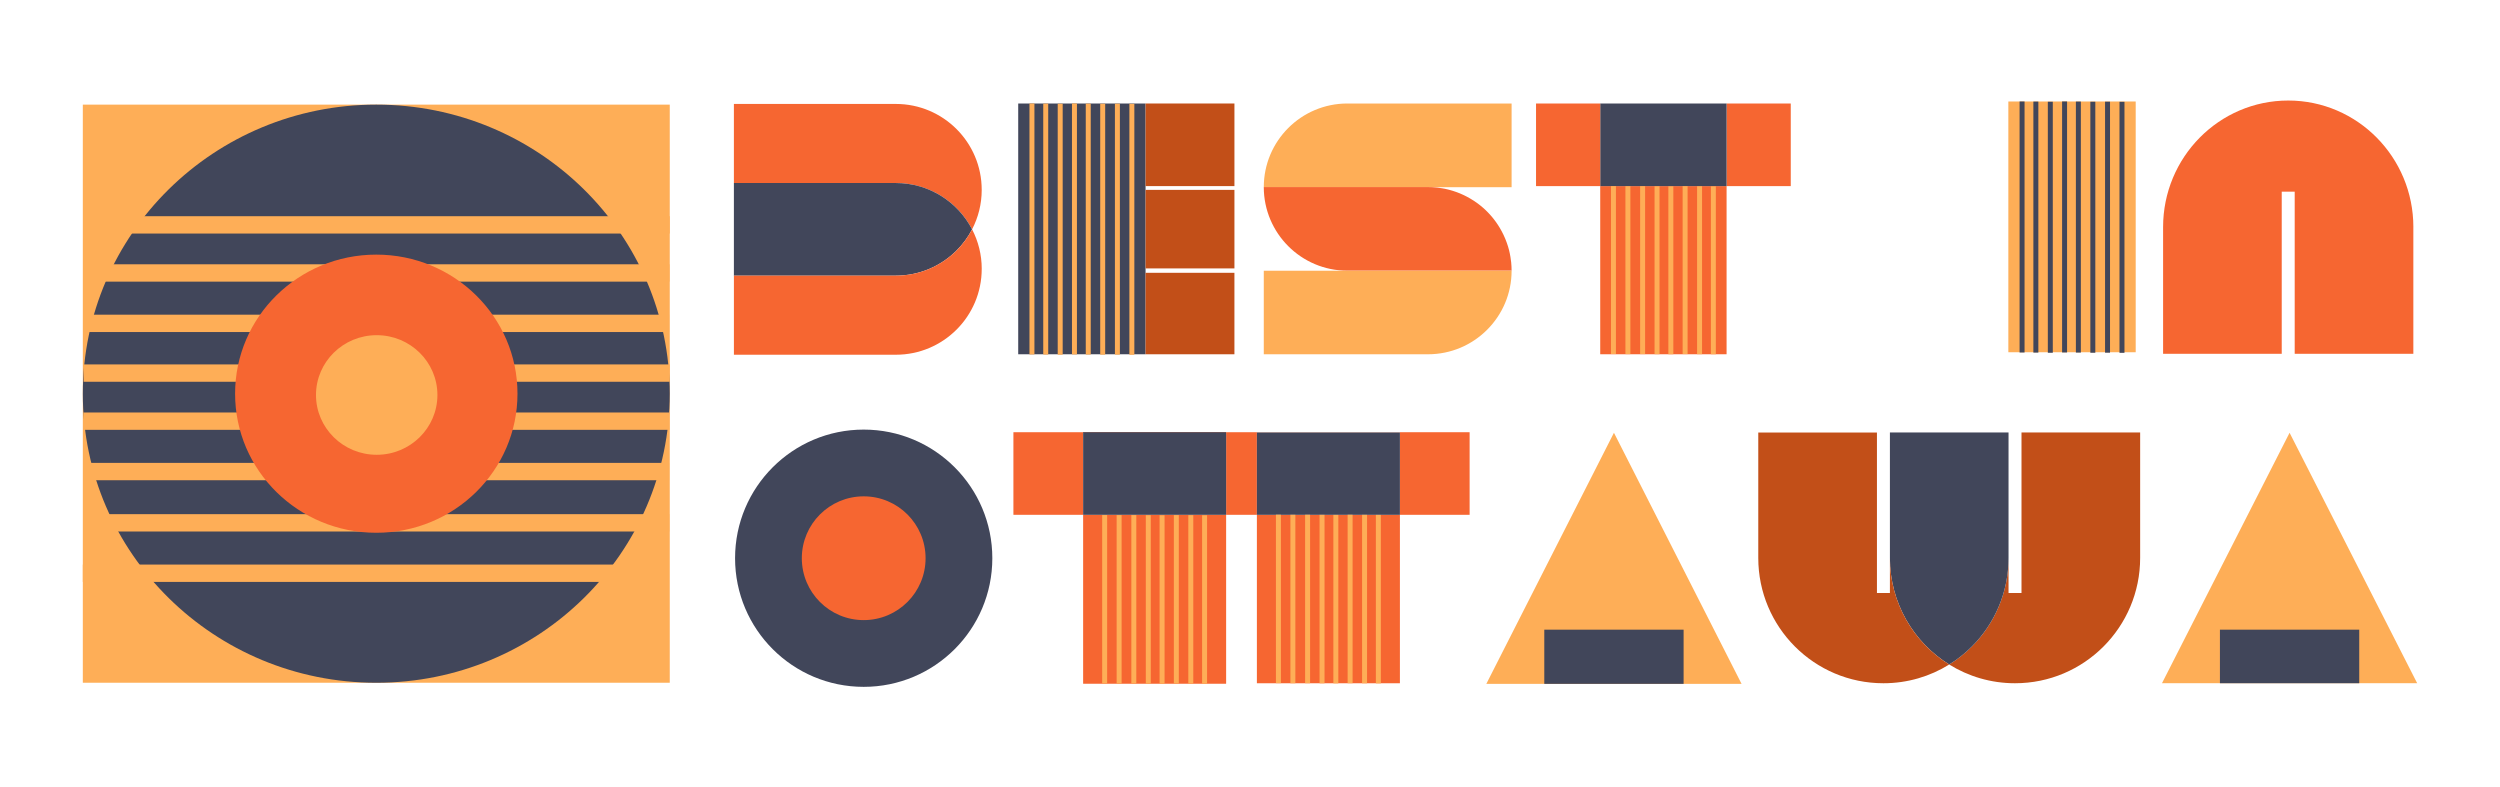 <svg xmlns="http://www.w3.org/2000/svg" id="Layer_1" data-name="Layer 1" viewBox="0 0 1685.08 530.72"><defs><style> .cls-1 { fill: none; } .cls-2 { fill: #f66631; } .cls-3 { fill: #feae57; } .cls-4 { fill: #c24f18; } .cls-5 { fill: #41465a; } </style></defs><g><rect class="cls-3" x="55.82" y="70.52" width="395.62" height="389.67"></rect><ellipse class="cls-5" cx="253.63" cy="265.36" rx="197.81" ry="194.84"></ellipse><g><rect class="cls-3" x="56.38" y="245.63" width="395.06" height="11.69" transform="translate(507.82 502.95) rotate(-180)"></rect><rect class="cls-3" x="56.06" y="346.56" width="395.06" height="11.69" transform="translate(507.17 704.81) rotate(-180)"></rect><rect class="cls-3" x="55.82" y="380.53" width="395.06" height="11.69" transform="translate(506.7 772.76) rotate(-180)"></rect><rect class="cls-3" x="56.2" y="278.03" width="395.06" height="11.69" transform="translate(507.45 567.75) rotate(-180)"></rect><rect class="cls-3" x="55.96" y="312.01" width="395.06" height="11.69" transform="translate(506.98 635.7) rotate(-180)"></rect><rect class="cls-3" x="56.36" y="145.73" width="395.06" height="11.69" transform="translate(507.78 303.15) rotate(-180)"></rect><rect class="cls-3" x="56.17" y="178.13" width="395.06" height="11.69" transform="translate(507.4 367.96) rotate(-180)"></rect><rect class="cls-3" x="55.94" y="212.11" width="395.06" height="11.69" transform="translate(506.94 435.91) rotate(-180)"></rect></g><ellipse class="cls-2" cx="253.63" cy="265.36" rx="95.17" ry="93.74"></ellipse><ellipse class="cls-3" cx="253.91" cy="266.23" rx="40.92" ry="40.31"></ellipse></g><g><g><polygon class="cls-3" points="1543.25 460.52 1457.24 460.52 1500.24 376.11 1543.25 291.7 1586.25 376.11 1629.26 460.52 1543.25 460.52"></polygon><polygon class="cls-3" points="1087.85 460.93 1001.84 460.93 1044.84 376.31 1087.85 291.7 1130.85 376.31 1173.86 460.93 1087.85 460.93"></polygon><polygon class="cls-2" points="990.57 291.33 990.57 347 943.58 347 943.58 291.51 943.58 291.33 990.57 291.33"></polygon><rect class="cls-2" x="847.18" y="347" width="96.4" height="113.54"></rect><polygon class="cls-2" points="847.18 291.51 847.18 347 826.44 347 826.44 291.86 826.44 291.33 943.58 291.33 943.58 291.51 847.18 291.51"></polygon><rect class="cls-2" x="730.07" y="347" width="96.38" height="113.87"></rect><polygon class="cls-2" points="730.07 291.86 730.07 347 683.07 347 683.07 291.33 826.44 291.33 826.44 291.86 730.07 291.86"></polygon><circle class="cls-5" cx="582.16" cy="376.26" r="86.7"></circle><path class="cls-4" d="m1442.53,291.51v84.51c0,23.32-9.43,44.46-24.71,59.76-15.25,15.3-36.35,24.75-59.63,24.75-16.27,0-31.48-4.63-44.37-12.64,5.56-3.44,10.69-7.53,15.29-12.14,15.27-15.28,24.71-36.42,24.71-59.74v23.68h8.74v-108.19h79.97Z"></path><path class="cls-5" d="m1353.82,291.51v84.51c0,23.32-9.43,44.46-24.71,59.74-4.61,4.61-9.73,8.7-15.29,12.14-23.99-14.9-39.96-41.52-39.96-71.88v-84.51h79.97Z"></path><path class="cls-4" d="m1273.86,376.03c0,30.36,15.97,56.98,39.96,71.88-12.89,8.01-28.07,12.62-44.33,12.62-46.6,0-84.36-37.83-84.36-84.49v-84.51h79.99v108.19h8.74v-23.68Z"></path><circle class="cls-2" cx="582.16" cy="376.26" r="41.71"></circle><rect class="cls-5" x="1040.9" y="424.42" width="93.9" height="36.51"></rect><rect class="cls-5" x="1496.3" y="424.42" width="93.9" height="36.1"></rect><rect class="cls-5" x="730.07" y="291.33" width="96.38" height="55.68"></rect><rect class="cls-5" x="847.18" y="291.51" width="96.4" height="55.5"></rect><g><rect class="cls-3" x="726.5" y="402.42" width="113.56" height="3.35" transform="translate(379.18 1187.37) rotate(-90)"></rect><rect class="cls-3" x="697.55" y="402.33" width="113.56" height="3.35" transform="translate(350.32 1158.33) rotate(-90)"></rect><rect class="cls-3" x="687.8" y="402.26" width="113.56" height="3.35" transform="translate(340.64 1148.52) rotate(-90)"></rect><rect class="cls-3" x="717.2" y="402.37" width="113.56" height="3.35" transform="translate(369.94 1178.03) rotate(-90)"></rect><rect class="cls-3" x="707.46" y="402.3" width="113.56" height="3.35" transform="translate(360.26 1168.21) rotate(-90)"></rect><rect class="cls-3" x="755.15" y="402.41" width="113.56" height="3.35" transform="translate(407.84 1216.02) rotate(-90)"></rect><rect class="cls-3" x="745.86" y="402.36" width="113.56" height="3.35" transform="translate(398.6 1206.67) rotate(-90)"></rect><rect class="cls-3" x="736.11" y="402.29" width="113.56" height="3.35" transform="translate(388.92 1196.86) rotate(-90)"></rect></g><g><rect class="cls-3" x="843.62" y="402.18" width="113.56" height="3.35" transform="translate(496.55 1304.25) rotate(-90)"></rect><rect class="cls-3" x="814.67" y="402.08" width="113.56" height="3.35" transform="translate(467.69 1275.21) rotate(-90)"></rect><rect class="cls-3" x="804.92" y="402.01" width="113.56" height="3.35" transform="translate(458.01 1265.39) rotate(-90)"></rect><rect class="cls-3" x="834.32" y="402.12" width="113.56" height="3.35" transform="translate(487.31 1294.9) rotate(-90)"></rect><rect class="cls-3" x="824.58" y="402.06" width="113.56" height="3.35" transform="translate(477.63 1285.09) rotate(-90)"></rect><rect class="cls-3" x="872.27" y="402.17" width="113.56" height="3.35" transform="translate(525.21 1332.9) rotate(-90)"></rect><rect class="cls-3" x="862.98" y="402.12" width="113.56" height="3.35" transform="translate(515.97 1323.55) rotate(-90)"></rect><rect class="cls-3" x="853.23" y="402.05" width="113.56" height="3.35" transform="translate(506.29 1313.74) rotate(-90)"></rect></g></g><g><path class="cls-1" d="m1018.87,126.17v56.27c0-1.89-.1-3.75-.28-5.58-.12-1.19-.26-2.36-.48-3.52-.1-.75-.24-1.51-.4-2.24-.16-.81-.34-1.63-.54-2.42-.22-.83-.44-1.67-.7-2.5-.2-.7-.42-1.37-.68-2.05-.06-.22-.14-.46-.24-.68-.18-.58-.4-1.13-.64-1.69-.1-.28-.2-.56-.32-.81-.16-.4-.32-.79-.52-1.17-.22-.56-.46-1.07-.72-1.61-.36-.73-.72-1.45-1.09-2.15-.18-.38-.38-.75-.62-1.11-.26-.5-.56-.99-.85-1.49-.38-.64-.77-1.27-1.19-1.89-.4-.64-.83-1.27-1.31-1.91-.38-.56-.77-1.09-1.21-1.63-.24-.32-.48-.64-.73-.93-.3-.4-.62-.77-.95-1.15-.2-.24-.4-.48-.62-.7-.36-.42-.73-.83-1.13-1.25-.28-.32-.56-.6-.83-.87-.3-.34-.62-.66-.95-.95-.24-.26-.5-.5-.73-.72-.52-.48-1.03-.95-1.57-1.43-.06-.04-.1-.08-.16-.12-.48-.44-.97-.85-1.47-1.23-.34-.3-.7-.58-1.05-.83-.44-.34-.87-.68-1.31-.97-.64-.48-1.29-.93-1.95-1.35-.38-.28-.75-.52-1.15-.73-.38-.28-.77-.52-1.17-.73-.3-.2-.58-.36-.87-.5-.56-.36-1.13-.66-1.71-.95-.68-.36-1.35-.72-2.05-1.03-.38-.18-.75-.36-1.15-.52-.54-.26-1.07-.5-1.63-.72-.83-.34-1.67-.68-2.5-.95-.72-.26-1.43-.5-2.15-.72-.56-.18-1.13-.36-1.71-.5-.4-.14-.81-.24-1.23-.34-.81-.2-1.63-.4-2.44-.56-.56-.12-1.11-.22-1.69-.3-2.2-.4-4.47-.66-6.77-.77h53.45Z"></path><path class="cls-3" d="m1018.87,69.76v56.41h-53.45c-.95-.06-1.93-.08-2.9-.08h-110.68c0-31.11,25.23-56.33,56.35-56.33h110.68Z"></path><path class="cls-2" d="m1018.87,182.45h-110.68c-15.55,0-29.66-6.32-39.85-16.51-10.17-10.17-16.49-24.25-16.51-39.77v-.08h110.68c.97,0,1.95.02,2.9.08,2.3.12,4.57.38,6.77.77.58.08,1.13.18,1.69.3.81.16,1.63.36,2.44.56.42.1.83.22,1.23.34.58.14,1.15.32,1.71.5.72.22,1.43.46,2.15.72.83.3,1.67.62,2.5.95.54.22,1.09.46,1.63.72.4.16.77.34,1.15.52.7.32,1.37.68,2.05,1.03.58.3,1.15.62,1.71.95.3.14.58.3.87.5.4.22.77.46,1.17.73.38.22.77.46,1.15.73.66.42,1.31.87,1.95,1.35.46.3.89.64,1.31.97.36.26.72.54,1.05.83.5.4.99.79,1.47,1.23.06.04.1.08.16.12.54.48,1.05.95,1.57,1.43.24.22.5.46.73.72.32.3.64.62.95.95.3.28.58.58.83.87.4.4.77.83,1.13,1.25.22.22.42.46.62.7.34.38.64.75.95,1.15.26.3.5.62.73.93.42.54.81,1.07,1.21,1.63.46.62.89,1.25,1.31,1.91.42.62.81,1.25,1.19,1.89.3.5.6.99.85,1.49.22.36.42.73.62,1.11.38.7.73,1.41,1.09,2.15.26.54.5,1.05.72,1.61.2.38.36.77.52,1.17.12.26.22.54.32.81.24.56.46,1.11.64,1.69.1.22.18.46.24.68.26.68.48,1.37.68,2.05.26.83.48,1.67.7,2.5.2.79.38,1.61.54,2.42.16.75.3,1.49.4,2.24.22,1.15.36,2.32.48,3.52.18,1.83.28,3.69.28,5.58Z"></path><path class="cls-1" d="m908.19,182.45h-56.35v-56.27c.02,15.51,6.34,29.6,16.51,39.77,10.19,10.19,24.29,16.51,39.85,16.51Z"></path><path class="cls-3" d="m1018.87,182.45c0,15.55-6.3,29.64-16.51,39.83-10.19,10.19-24.27,16.51-39.85,16.51h-110.68v-56.33h167.03Z"></path><rect class="cls-5" x="686.31" y="69.77" width="85.84" height="169.02"></rect><rect class="cls-4" x="774.26" y="67.66" width="55.68" height="59.89" transform="translate(899.71 -704.5) rotate(90)"></rect><rect class="cls-4" x="775.63" y="124.51" width="52.94" height="59.89" transform="translate(956.56 -647.65) rotate(90)"></rect><rect class="cls-4" x="774.65" y="181.39" width="54.91" height="59.89" transform="translate(1013.43 -590.77) rotate(90)"></rect><rect class="cls-2" x="1163.77" y="69.77" width="43.26" height="55.68"></rect><rect class="cls-2" x="1078.6" y="125.44" width="85.17" height="113.34"></rect><rect class="cls-5" x="1078.6" y="69.77" width="85.17" height="55.68"></rect><rect class="cls-2" x="1035.34" y="69.77" width="43.26" height="55.68"></rect><g><path class="cls-2" d="m1626.69,153.11c0-47.14-37.76-85.35-84.35-85.35h0c-46.58,0-84.35,38.21-84.35,85.35v85.35h79.97v-109.27h8.74v109.27h79.97v-85.35Z"></path><rect class="cls-2" x="1537.98" y="238.45" width="8.74" height="0"></rect></g><g><rect class="cls-3" x="639.62" y="152.66" width="169.18" height="3.35" transform="translate(878.55 -569.88) rotate(90)"></rect><rect class="cls-3" x="668.57" y="152.8" width="169.18" height="3.35" transform="translate(907.64 -598.69) rotate(90)"></rect><rect class="cls-3" x="678.32" y="152.9" width="169.18" height="3.35" transform="translate(917.49 -608.33) rotate(90)"></rect><rect class="cls-3" x="648.92" y="152.74" width="169.18" height="3.35" transform="translate(887.93 -579.09) rotate(90)"></rect><rect class="cls-3" x="658.66" y="152.84" width="169.18" height="3.35" transform="translate(897.77 -588.74) rotate(90)"></rect><rect class="cls-3" x="610.97" y="152.67" width="169.18" height="3.35" transform="translate(849.91 -541.22) rotate(90)"></rect><rect class="cls-3" x="620.26" y="152.75" width="169.18" height="3.35" transform="translate(859.28 -550.43) rotate(90)"></rect><rect class="cls-3" x="630.01" y="152.85" width="169.18" height="3.35" transform="translate(869.13 -560.07) rotate(90)"></rect></g><rect class="cls-3" x="1353.69" y="68.41" width="85.84" height="169.02"></rect><g><rect class="cls-5" x="1307" y="151.31" width="169.18" height="3.35" transform="translate(1544.58 -1238.61) rotate(90)"></rect><rect class="cls-5" x="1335.95" y="151.45" width="169.18" height="3.35" transform="translate(1573.67 -1267.41) rotate(90)"></rect><rect class="cls-5" x="1345.69" y="151.55" width="169.18" height="3.35" transform="translate(1583.51 -1277.06) rotate(90)"></rect><rect class="cls-5" x="1316.29" y="151.39" width="169.18" height="3.35" transform="translate(1553.95 -1247.82) rotate(90)"></rect><rect class="cls-5" x="1326.04" y="151.49" width="169.18" height="3.35" transform="translate(1563.8 -1257.46) rotate(90)"></rect><rect class="cls-5" x="1278.35" y="151.32" width="169.18" height="3.35" transform="translate(1515.93 -1209.94) rotate(90)"></rect><rect class="cls-5" x="1287.64" y="151.4" width="169.18" height="3.35" transform="translate(1525.31 -1219.16) rotate(90)"></rect><rect class="cls-5" x="1297.39" y="151.5" width="169.18" height="3.35" transform="translate(1535.15 -1228.8) rotate(90)"></rect></g><g><rect class="cls-3" x="1069.62" y="180.52" width="113.18" height="3.35" transform="translate(944.01 1308.4) rotate(-90)"></rect><rect class="cls-3" x="1040.67" y="180.42" width="113.18" height="3.35" transform="translate(915.16 1279.36) rotate(-90)"></rect><rect class="cls-3" x="1030.92" y="180.36" width="113.18" height="3.35" transform="translate(905.48 1269.54) rotate(-90)"></rect><rect class="cls-3" x="1060.32" y="180.46" width="113.18" height="3.35" transform="translate(934.77 1299.05) rotate(-90)"></rect><rect class="cls-3" x="1050.58" y="180.4" width="113.18" height="3.35" transform="translate(925.1 1289.24) rotate(-90)"></rect><rect class="cls-3" x="1098.27" y="180.51" width="113.18" height="3.35" transform="translate(972.67 1337.05) rotate(-90)"></rect><rect class="cls-3" x="1088.98" y="180.46" width="113.18" height="3.35" transform="translate(963.43 1327.7) rotate(-90)"></rect><rect class="cls-3" x="1079.23" y="180.39" width="113.18" height="3.35" transform="translate(953.75 1317.89) rotate(-90)"></rect></g><path class="cls-2" d="m661.71,127.93c0,9.61-2.34,18.67-6.5,26.66-9.63-18.55-29.04-31.22-51.39-31.22h-109.15v-53.31h109.15c31.96,0,57.88,25.9,57.88,57.88Z"></path><path class="cls-5" d="m655.21,154.59c-2.74,5.28-6.3,10.09-10.47,14.26-10.47,10.47-24.95,16.94-40.92,16.94h-109.15v-62.43h109.15c22.35,0,41.75,12.67,51.39,31.22Z"></path><path class="cls-2" d="m661.71,181.24c0,15.97-6.48,30.45-16.96,40.92-10.47,10.47-24.95,16.94-40.92,16.94h-109.15v-53.31h109.15c15.97,0,30.45-6.48,40.92-16.94,4.17-4.17,7.73-8.98,10.47-14.26,4.15,7.98,6.5,17.04,6.5,26.66Z"></path></g></g></svg>